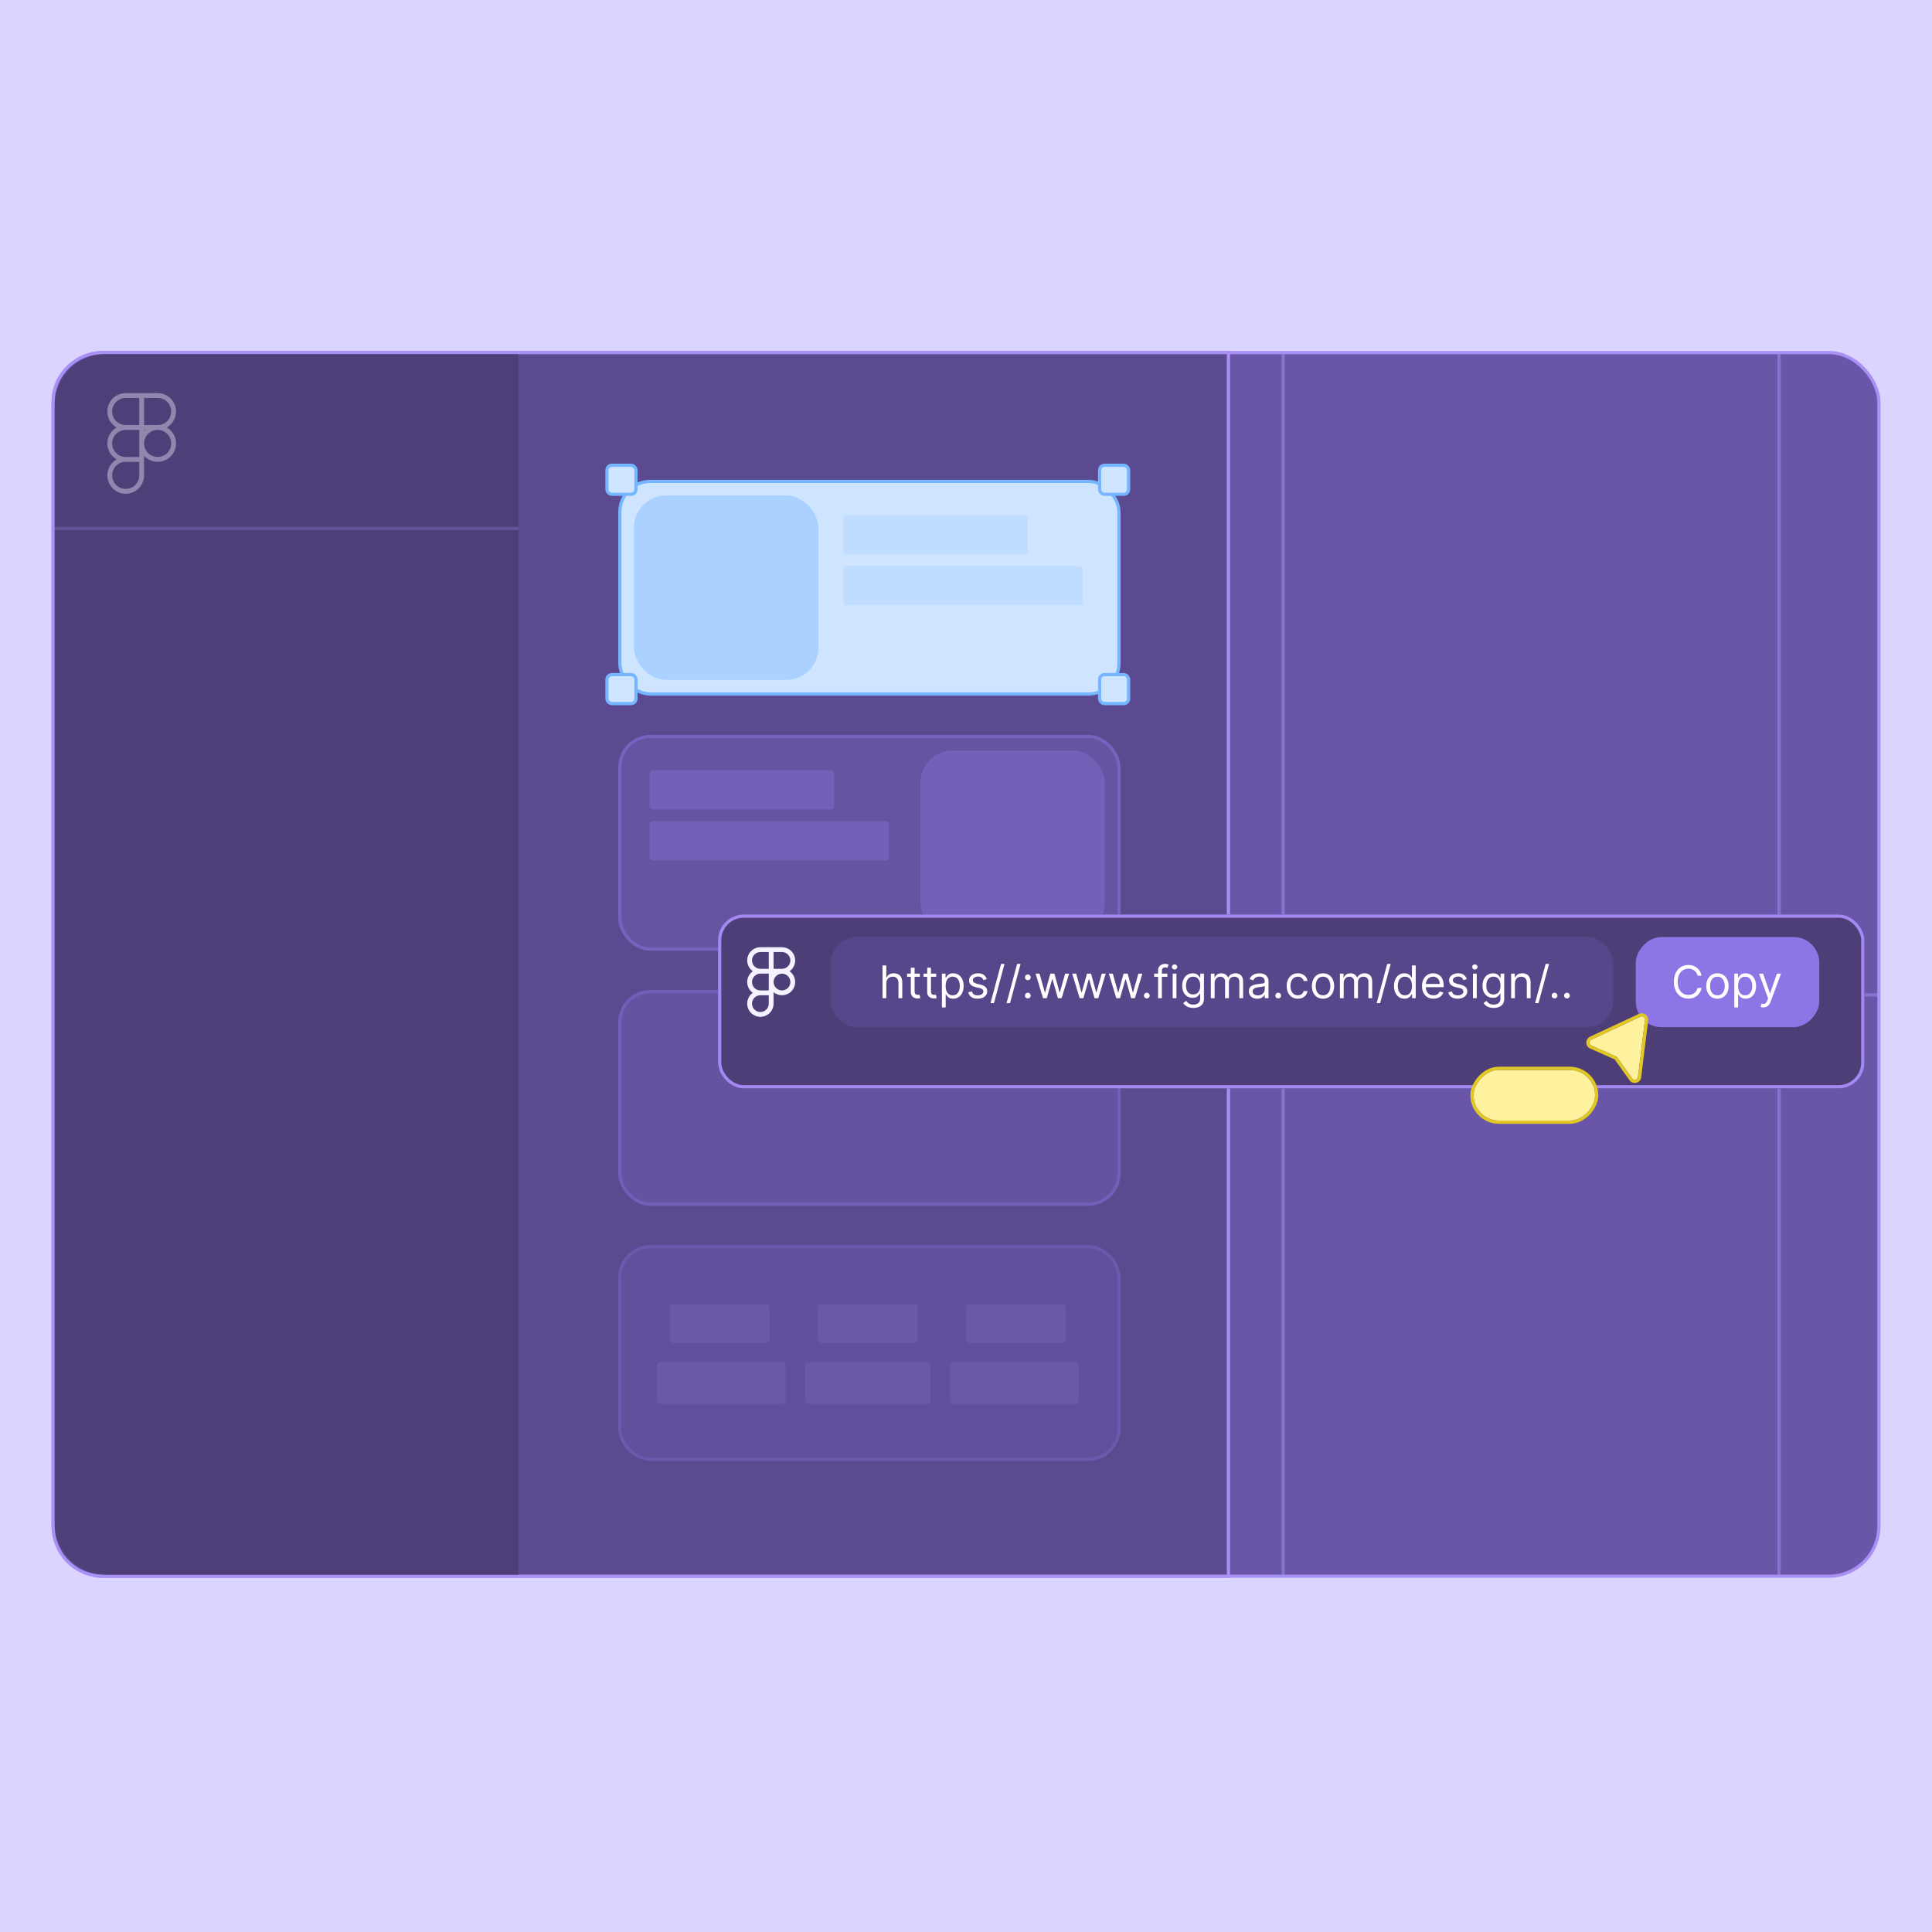 <?xml version="1.0" encoding="UTF-8"?> <svg xmlns="http://www.w3.org/2000/svg" width="600" height="600" viewBox="0 0 600 600" fill="none"><rect width="600" height="600" fill="#DAD4FF"></rect><rect x="16.5" y="109.5" width="567" height="380" rx="15.5" fill="#6956A8" stroke="#A990F5"></rect><path d="M32 109.5H381.5V489.5H32C23.44 489.5 16.5 482.56 16.5 474V125L16.505 124.6C16.717 116.224 23.573 109.5 32 109.5Z" fill="#5B4A90" stroke="#A990F5"></path><path d="M17 126C17 117.163 24.163 110 33 110H161V489H33C24.163 489 17 481.837 17 473V126Z" fill="#4E3F78"></path><g opacity="0.4"><path d="M44.001 122.834H39.042C37.727 122.834 36.466 123.356 35.536 124.286C34.606 125.216 34.084 126.477 34.084 127.792C34.084 129.107 34.606 130.369 35.536 131.298C36.466 132.228 37.727 132.751 39.042 132.751M44.001 122.834V132.751M44.001 122.834H48.959C49.61 122.834 50.255 122.962 50.856 123.211C51.458 123.461 52.005 123.826 52.465 124.286C52.925 124.747 53.291 125.293 53.54 125.895C53.789 126.496 53.917 127.141 53.917 127.792C53.917 128.443 53.789 129.088 53.54 129.69C53.291 130.291 52.925 130.838 52.465 131.298C52.005 131.759 51.458 132.124 50.856 132.373C50.255 132.622 49.61 132.751 48.959 132.751M44.001 132.751H39.042M44.001 132.751H48.959M44.001 132.751V142.667M39.042 132.751C37.727 132.751 36.466 133.273 35.536 134.203C34.606 135.133 34.084 136.394 34.084 137.709C34.084 139.024 34.606 140.285 35.536 141.215C36.466 142.145 37.727 142.667 39.042 142.667M48.959 132.751C48.308 132.751 47.663 132.879 47.062 133.128C46.46 133.377 45.913 133.742 45.453 134.203C44.992 134.663 44.627 135.21 44.378 135.812C44.129 136.413 44.001 137.058 44.001 137.709C44.001 138.36 44.129 139.005 44.378 139.606C44.627 140.208 44.992 140.755 45.453 141.215C45.913 141.675 46.46 142.041 47.062 142.29C47.663 142.539 48.308 142.667 48.959 142.667C49.61 142.667 50.255 142.539 50.856 142.29C51.458 142.041 52.005 141.675 52.465 141.215C52.925 140.755 53.291 140.208 53.54 139.606C53.789 139.005 53.917 138.36 53.917 137.709C53.917 137.058 53.789 136.413 53.54 135.812C53.291 135.21 52.925 134.663 52.465 134.203C52.005 133.742 51.458 133.377 50.856 133.128C50.255 132.879 49.61 132.751 48.959 132.751ZM39.042 142.667C37.727 142.667 36.466 143.19 35.536 144.12C34.606 145.049 34.084 146.311 34.084 147.626C34.084 148.941 34.606 150.202 35.536 151.132C36.466 152.062 37.727 152.584 39.042 152.584C40.357 152.584 41.618 152.062 42.548 151.132C43.478 150.202 44.001 148.941 44.001 147.626V142.667M39.042 142.667H44.001" stroke="#F4F2FF" stroke-width="1.5" stroke-linecap="round" stroke-linejoin="round"></path></g><path d="M161 164.107L17 164.107" stroke="#8973CF" stroke-opacity="0.4"></path><path d="M398.5 110L398.5 490" stroke="#A990F5" stroke-opacity="0.5"></path><path d="M583.496 309.006L398.001 309.006" stroke="#A990F5" stroke-opacity="0.5"></path><path d="M552.5 110L552.5 490" stroke="#A990F5" stroke-opacity="0.5"></path><rect x="192.5" y="149.5" width="155" height="66.031" rx="9.5" fill="#CFE5FF" stroke="#76B5FF"></rect><rect x="196.875" y="153.875" width="57.281" height="57.281" rx="10" fill="#AAD1FF"></rect><rect x="261.906" y="159.969" width="57.281" height="12.188" rx="1" fill="#C0DDFF"></rect><rect x="261.906" y="175.812" width="74.344" height="12.188" rx="1" fill="#C0DDFF"></rect><g opacity="0.8"><rect x="192.5" y="228.719" width="155" height="66.031" rx="9.5" fill="#6956A8" stroke="#7D68CA"></rect><rect x="285.844" y="233.094" width="57.281" height="57.281" rx="10" fill="#7B66C0"></rect><rect x="201.75" y="239.188" width="57.281" height="12.188" rx="1" fill="#7B66C0"></rect><rect x="201.75" y="255.031" width="74.344" height="12.188" rx="1" fill="#7B66C0"></rect></g><g opacity="0.7"><rect x="192.5" y="307.938" width="155" height="66.031" rx="9.5" fill="#6956A8" stroke="#7D68CA"></rect></g><g opacity="0.5"><rect x="192.5" y="387.156" width="155" height="66.031" rx="9.5" fill="#6956A8" stroke="#7D68CA"></rect><rect x="208" y="405" width="31" height="12" rx="1" fill="#7B66C0"></rect><rect x="254" y="405" width="31" height="12" rx="1" fill="#7B66C0"></rect><rect x="300" y="405" width="31" height="12" rx="1" fill="#7B66C0"></rect><rect x="204" y="423" width="40" height="13" rx="1" fill="#7B66C0"></rect><rect x="250" y="423" width="39" height="13" rx="1" fill="#7B66C0"></rect><rect x="295" y="423" width="40" height="13" rx="1" fill="#7B66C0"></rect></g><g filter="url(#filter0_d_2742_2392)"><rect x="217" y="278" width="356" height="54" rx="8" fill="#4D3E78"></rect><rect x="217.5" y="278.5" width="355" height="53" rx="7.5" stroke="#A389F3"></rect></g><rect x="258" y="291" width="243" height="28" rx="8" fill="#574689"></rect><path d="M275.247 305.406V310H274.074V299.818H275.247V303.557H275.347C275.526 303.162 275.794 302.849 276.152 302.617C276.513 302.382 276.994 302.264 277.594 302.264C278.114 302.264 278.57 302.369 278.961 302.577C279.352 302.783 279.655 303.099 279.871 303.527C280.089 303.951 280.199 304.491 280.199 305.148V310H279.026V305.227C279.026 304.621 278.868 304.152 278.553 303.82C278.242 303.486 277.809 303.318 277.256 303.318C276.871 303.318 276.527 303.399 276.222 303.562C275.92 303.724 275.681 303.961 275.506 304.273C275.333 304.584 275.247 304.962 275.247 305.406ZM285.666 302.364V303.358H281.709V302.364H285.666ZM282.862 300.534H284.036V307.812C284.036 308.144 284.084 308.393 284.18 308.558C284.279 308.721 284.405 308.83 284.558 308.886C284.713 308.939 284.878 308.966 285.05 308.966C285.179 308.966 285.285 308.959 285.368 308.946C285.451 308.929 285.517 308.916 285.567 308.906L285.806 309.96C285.726 309.99 285.615 310.02 285.472 310.05C285.33 310.083 285.149 310.099 284.931 310.099C284.599 310.099 284.274 310.028 283.956 309.886C283.641 309.743 283.379 309.526 283.171 309.234C282.965 308.943 282.862 308.575 282.862 308.131V300.534ZM290.752 302.364V303.358H286.795V302.364H290.752ZM287.948 300.534H289.122V307.812C289.122 308.144 289.17 308.393 289.266 308.558C289.365 308.721 289.491 308.83 289.644 308.886C289.799 308.939 289.963 308.966 290.136 308.966C290.265 308.966 290.371 308.959 290.454 308.946C290.537 308.929 290.603 308.916 290.653 308.906L290.892 309.96C290.812 309.99 290.701 310.02 290.558 310.05C290.416 310.083 290.235 310.099 290.017 310.099C289.685 310.099 289.36 310.028 289.042 309.886C288.727 309.743 288.465 309.526 288.257 309.234C288.051 308.943 287.948 308.575 287.948 308.131V300.534ZM292.517 312.864V302.364H293.651V303.577H293.79C293.876 303.444 293.995 303.275 294.148 303.07C294.304 302.861 294.526 302.675 294.814 302.513C295.106 302.347 295.5 302.264 295.997 302.264C296.64 302.264 297.207 302.425 297.698 302.746C298.188 303.068 298.571 303.524 298.846 304.114C299.121 304.704 299.259 305.4 299.259 306.202C299.259 307.01 299.121 307.711 298.846 308.305C298.571 308.895 298.19 309.352 297.703 309.677C297.215 309.998 296.654 310.159 296.017 310.159C295.527 310.159 295.134 310.078 294.839 309.915C294.544 309.75 294.317 309.562 294.158 309.354C293.999 309.142 293.876 308.966 293.79 308.827H293.691V312.864H292.517ZM293.671 306.182C293.671 306.759 293.755 307.267 293.924 307.708C294.093 308.146 294.34 308.489 294.665 308.737C294.99 308.982 295.387 309.105 295.858 309.105C296.349 309.105 296.758 308.976 297.086 308.717C297.418 308.455 297.666 308.104 297.832 307.663C298.001 307.219 298.085 306.725 298.085 306.182C298.085 305.645 298.003 305.161 297.837 304.73C297.674 304.296 297.427 303.953 297.096 303.701C296.768 303.446 296.355 303.318 295.858 303.318C295.381 303.318 294.98 303.439 294.655 303.681C294.33 303.92 294.085 304.254 293.919 304.685C293.753 305.113 293.671 305.612 293.671 306.182ZM306.458 304.074L305.404 304.372C305.337 304.196 305.24 304.026 305.11 303.86C304.984 303.691 304.812 303.552 304.593 303.442C304.374 303.333 304.094 303.278 303.753 303.278C303.286 303.278 302.896 303.386 302.585 303.602C302.276 303.814 302.122 304.084 302.122 304.412C302.122 304.704 302.228 304.934 302.441 305.103C302.653 305.272 302.984 305.413 303.435 305.526L304.568 305.804C305.251 305.97 305.76 306.223 306.095 306.565C306.429 306.903 306.597 307.339 306.597 307.872C306.597 308.31 306.471 308.701 306.219 309.045C305.97 309.39 305.622 309.662 305.175 309.861C304.727 310.06 304.207 310.159 303.614 310.159C302.835 310.159 302.19 309.99 301.68 309.652C301.169 309.314 300.846 308.82 300.71 308.17L301.824 307.892C301.93 308.303 302.131 308.611 302.426 308.817C302.724 309.022 303.113 309.125 303.594 309.125C304.141 309.125 304.575 309.009 304.896 308.777C305.221 308.542 305.384 308.26 305.384 307.932C305.384 307.667 305.291 307.445 305.105 307.266C304.92 307.083 304.635 306.947 304.25 306.858L302.977 306.56C302.278 306.394 301.764 306.137 301.436 305.789C301.111 305.438 300.949 304.999 300.949 304.472C300.949 304.041 301.07 303.66 301.312 303.328C301.557 302.997 301.89 302.737 302.311 302.548C302.735 302.359 303.216 302.264 303.753 302.264C304.509 302.264 305.102 302.43 305.533 302.761C305.967 303.093 306.275 303.53 306.458 304.074ZM311.962 299.341L308.681 311.531H307.607L310.888 299.341H311.962ZM316.953 299.341L313.671 311.531H312.597L315.879 299.341H316.953ZM319.199 310.08C318.953 310.08 318.743 309.992 318.567 309.816C318.391 309.64 318.304 309.43 318.304 309.185C318.304 308.939 318.391 308.729 318.567 308.553C318.743 308.378 318.953 308.29 319.199 308.29C319.444 308.29 319.654 308.378 319.83 308.553C320.006 308.729 320.093 308.939 320.093 309.185C320.093 309.347 320.052 309.496 319.969 309.632C319.89 309.768 319.782 309.877 319.646 309.96C319.513 310.04 319.364 310.08 319.199 310.08ZM319.199 304.412C318.953 304.412 318.743 304.324 318.567 304.148C318.391 303.973 318.304 303.762 318.304 303.517C318.304 303.272 318.391 303.061 318.567 302.886C318.743 302.71 318.953 302.622 319.199 302.622C319.444 302.622 319.654 302.71 319.83 302.886C320.006 303.061 320.093 303.272 320.093 303.517C320.093 303.679 320.052 303.829 319.969 303.964C319.89 304.1 319.782 304.21 319.646 304.293C319.513 304.372 319.364 304.412 319.199 304.412ZM323.929 310L321.602 302.364H322.835L324.486 308.21H324.565L326.196 302.364H327.449L329.06 308.19H329.139L330.79 302.364H332.023L329.696 310H328.543L326.872 304.134H326.753L325.082 310H323.929ZM335.304 310L332.977 302.364H334.21L335.861 308.21H335.94L337.571 302.364H338.824L340.435 308.19H340.514L342.165 302.364H343.398L341.071 310H339.918L338.247 304.134H338.128L336.457 310H335.304ZM346.679 310L344.352 302.364H345.585L347.236 308.21H347.315L348.946 302.364H350.199L351.81 308.19H351.889L353.54 302.364H354.773L352.446 310H351.293L349.622 304.134H349.503L347.832 310H346.679ZM356.14 310.08C355.895 310.08 355.684 309.992 355.509 309.816C355.333 309.64 355.245 309.43 355.245 309.185C355.245 308.939 355.333 308.729 355.509 308.553C355.684 308.378 355.895 308.29 356.14 308.29C356.385 308.29 356.596 308.378 356.771 308.553C356.947 308.729 357.035 308.939 357.035 309.185C357.035 309.347 356.993 309.496 356.911 309.632C356.831 309.768 356.723 309.877 356.587 309.96C356.455 310.04 356.306 310.08 356.14 310.08ZM362.541 302.364V303.358H358.424V302.364H362.541ZM359.657 310V301.31C359.657 300.872 359.76 300.508 359.966 300.216C360.171 299.924 360.438 299.705 360.766 299.56C361.094 299.414 361.44 299.341 361.805 299.341C362.093 299.341 362.329 299.364 362.511 299.411C362.693 299.457 362.829 299.5 362.919 299.54L362.581 300.554C362.521 300.534 362.438 300.509 362.332 300.479C362.229 300.45 362.093 300.435 361.924 300.435C361.537 300.435 361.257 300.532 361.084 300.728C360.915 300.924 360.831 301.21 360.831 301.588V310H359.657ZM364.185 310V302.364H365.358V310H364.185ZM364.782 301.091C364.553 301.091 364.356 301.013 364.19 300.857C364.028 300.701 363.947 300.514 363.947 300.295C363.947 300.077 364.028 299.889 364.19 299.734C364.356 299.578 364.553 299.5 364.782 299.5C365.01 299.5 365.206 299.578 365.368 299.734C365.534 299.889 365.617 300.077 365.617 300.295C365.617 300.514 365.534 300.701 365.368 300.857C365.206 301.013 365.01 301.091 364.782 301.091ZM370.59 313.023C370.023 313.023 369.536 312.95 369.128 312.804C368.721 312.661 368.381 312.473 368.109 312.237C367.841 312.005 367.627 311.757 367.468 311.491L368.402 310.835C368.508 310.974 368.643 311.134 368.805 311.312C368.967 311.495 369.19 311.652 369.471 311.785C369.756 311.921 370.129 311.989 370.59 311.989C371.206 311.989 371.715 311.839 372.116 311.541C372.517 311.243 372.718 310.776 372.718 310.139V308.588H372.618C372.532 308.727 372.409 308.9 372.25 309.105C372.095 309.307 371.869 309.488 371.574 309.647C371.283 309.803 370.888 309.881 370.391 309.881C369.775 309.881 369.221 309.735 368.73 309.443C368.243 309.152 367.857 308.727 367.572 308.17C367.29 307.614 367.15 306.937 367.15 306.142C367.15 305.36 367.287 304.679 367.562 304.099C367.837 303.515 368.22 303.065 368.711 302.746C369.201 302.425 369.768 302.264 370.411 302.264C370.908 302.264 371.302 302.347 371.594 302.513C371.889 302.675 372.114 302.861 372.27 303.07C372.429 303.275 372.552 303.444 372.638 303.577H372.757V302.364H373.891V310.219C373.891 310.875 373.742 311.409 373.444 311.82C373.149 312.234 372.751 312.537 372.25 312.729C371.753 312.925 371.2 313.023 370.59 313.023ZM370.55 308.827C371.021 308.827 371.418 308.719 371.743 308.504C372.068 308.288 372.315 307.978 372.484 307.574C372.653 307.17 372.738 306.686 372.738 306.122C372.738 305.572 372.655 305.086 372.489 304.665C372.323 304.245 372.078 303.915 371.753 303.676C371.428 303.437 371.027 303.318 370.55 303.318C370.053 303.318 369.639 303.444 369.307 303.696C368.979 303.948 368.732 304.286 368.566 304.71C368.404 305.134 368.323 305.605 368.323 306.122C368.323 306.652 368.406 307.121 368.571 307.529C368.74 307.933 368.989 308.252 369.317 308.484C369.649 308.712 370.06 308.827 370.55 308.827ZM376.039 310V302.364H377.172V303.557H377.272C377.431 303.149 377.688 302.833 378.042 302.607C378.397 302.379 378.823 302.264 379.32 302.264C379.824 302.264 380.243 302.379 380.578 302.607C380.916 302.833 381.179 303.149 381.368 303.557H381.448C381.643 303.162 381.937 302.849 382.328 302.617C382.719 302.382 383.188 302.264 383.735 302.264C384.417 302.264 384.976 302.478 385.41 302.906C385.844 303.33 386.061 303.991 386.061 304.889V310H384.888V304.889C384.888 304.326 384.734 303.923 384.426 303.681C384.118 303.439 383.755 303.318 383.337 303.318C382.8 303.318 382.384 303.481 382.089 303.805C381.794 304.127 381.647 304.535 381.647 305.028V310H380.453V304.77C380.453 304.336 380.313 303.986 380.031 303.721C379.749 303.452 379.386 303.318 378.942 303.318C378.637 303.318 378.352 303.399 378.087 303.562C377.825 303.724 377.613 303.95 377.451 304.238C377.292 304.523 377.212 304.853 377.212 305.227V310H376.039ZM390.454 310.179C389.97 310.179 389.531 310.088 389.136 309.906C388.742 309.72 388.429 309.453 388.197 309.105C387.965 308.754 387.849 308.33 387.849 307.832C387.849 307.395 387.935 307.04 388.107 306.768C388.28 306.493 388.51 306.278 388.798 306.122C389.087 305.966 389.405 305.85 389.753 305.774C390.104 305.695 390.457 305.632 390.812 305.585C391.276 305.526 391.652 305.481 391.94 305.451C392.232 305.418 392.444 305.363 392.577 305.287C392.713 305.211 392.781 305.078 392.781 304.889V304.849C392.781 304.359 392.646 303.978 392.378 303.706C392.113 303.434 391.71 303.298 391.17 303.298C390.61 303.298 390.17 303.421 389.852 303.666C389.534 303.911 389.31 304.173 389.181 304.452L388.067 304.054C388.266 303.59 388.531 303.229 388.863 302.97C389.198 302.708 389.562 302.526 389.957 302.423C390.354 302.317 390.746 302.264 391.13 302.264C391.375 302.264 391.657 302.294 391.975 302.354C392.297 302.41 392.607 302.528 392.905 302.707C393.206 302.886 393.457 303.156 393.656 303.517C393.854 303.878 393.954 304.362 393.954 304.969V310H392.781V308.966H392.721C392.641 309.132 392.509 309.309 392.323 309.498C392.138 309.687 391.891 309.848 391.582 309.98C391.274 310.113 390.898 310.179 390.454 310.179ZM390.633 309.125C391.097 309.125 391.488 309.034 391.806 308.852C392.128 308.669 392.37 308.434 392.532 308.146C392.698 307.857 392.781 307.554 392.781 307.236V306.162C392.731 306.222 392.621 306.276 392.452 306.326C392.287 306.372 392.094 306.414 391.876 306.45C391.66 306.483 391.45 306.513 391.244 306.54C391.042 306.563 390.878 306.583 390.752 306.599C390.447 306.639 390.162 306.704 389.897 306.793C389.635 306.879 389.423 307.01 389.261 307.186C389.102 307.358 389.022 307.594 389.022 307.892C389.022 308.3 389.173 308.608 389.474 308.817C389.779 309.022 390.165 309.125 390.633 309.125ZM396.95 310.08C396.705 310.08 396.495 309.992 396.319 309.816C396.143 309.64 396.056 309.43 396.056 309.185C396.056 308.939 396.143 308.729 396.319 308.553C396.495 308.378 396.705 308.29 396.95 308.29C397.196 308.29 397.406 308.378 397.582 308.553C397.758 308.729 397.845 308.939 397.845 309.185C397.845 309.347 397.804 309.496 397.721 309.632C397.642 309.768 397.534 309.877 397.398 309.96C397.265 310.04 397.116 310.08 396.95 310.08ZM403.053 310.159C402.337 310.159 401.721 309.99 401.204 309.652C400.687 309.314 400.289 308.848 400.01 308.255C399.732 307.662 399.593 306.984 399.593 306.222C399.593 305.446 399.735 304.762 400.02 304.168C400.309 303.572 400.71 303.106 401.224 302.771C401.741 302.433 402.344 302.264 403.033 302.264C403.57 302.264 404.054 302.364 404.485 302.562C404.916 302.761 405.269 303.04 405.544 303.398C405.819 303.756 405.99 304.173 406.056 304.651H404.883C404.793 304.303 404.594 303.994 404.286 303.726C403.981 303.454 403.57 303.318 403.053 303.318C402.596 303.318 402.195 303.437 401.85 303.676C401.509 303.911 401.242 304.245 401.05 304.675C400.861 305.103 400.766 305.605 400.766 306.182C400.766 306.772 400.859 307.286 401.045 307.723C401.233 308.161 401.499 308.5 401.84 308.742C402.185 308.984 402.589 309.105 403.053 309.105C403.358 309.105 403.635 309.052 403.883 308.946C404.132 308.84 404.342 308.688 404.515 308.489C404.687 308.29 404.81 308.051 404.883 307.773H406.056C405.99 308.223 405.826 308.629 405.564 308.991C405.305 309.349 404.962 309.634 404.535 309.846C404.11 310.055 403.617 310.159 403.053 310.159ZM410.873 310.159C410.184 310.159 409.579 309.995 409.059 309.667C408.542 309.339 408.137 308.88 407.846 308.29C407.557 307.7 407.413 307.01 407.413 306.222C407.413 305.426 407.557 304.732 407.846 304.138C408.137 303.545 408.542 303.085 409.059 302.756C409.579 302.428 410.184 302.264 410.873 302.264C411.563 302.264 412.166 302.428 412.683 302.756C413.203 303.085 413.608 303.545 413.896 304.138C414.188 304.732 414.334 305.426 414.334 306.222C414.334 307.01 414.188 307.7 413.896 308.29C413.608 308.88 413.203 309.339 412.683 309.667C412.166 309.995 411.563 310.159 410.873 310.159ZM410.873 309.105C411.397 309.105 411.828 308.971 412.166 308.702C412.504 308.434 412.754 308.081 412.917 307.643C413.079 307.206 413.16 306.732 413.16 306.222C413.16 305.711 413.079 305.236 412.917 304.795C412.754 304.354 412.504 303.998 412.166 303.726C411.828 303.454 411.397 303.318 410.873 303.318C410.35 303.318 409.919 303.454 409.581 303.726C409.243 303.998 408.992 304.354 408.83 304.795C408.668 305.236 408.586 305.711 408.586 306.222C408.586 306.732 408.668 307.206 408.83 307.643C408.992 308.081 409.243 308.434 409.581 308.702C409.919 308.971 410.35 309.105 410.873 309.105ZM416.125 310V302.364H417.258V303.557H417.358C417.517 303.149 417.774 302.833 418.128 302.607C418.483 302.379 418.909 302.264 419.406 302.264C419.91 302.264 420.329 302.379 420.664 302.607C421.002 302.833 421.265 303.149 421.454 303.557H421.534C421.729 303.162 422.023 302.849 422.414 302.617C422.805 302.382 423.274 302.264 423.821 302.264C424.503 302.264 425.062 302.478 425.496 302.906C425.93 303.33 426.147 303.991 426.147 304.889V310H424.974V304.889C424.974 304.326 424.82 303.923 424.512 303.681C424.203 303.439 423.841 303.318 423.423 303.318C422.886 303.318 422.47 303.481 422.175 303.805C421.88 304.127 421.733 304.535 421.733 305.028V310H420.539V304.77C420.539 304.336 420.399 303.986 420.117 303.721C419.835 303.452 419.472 303.318 419.028 303.318C418.723 303.318 418.438 303.399 418.173 303.562C417.911 303.724 417.699 303.95 417.537 304.238C417.377 304.523 417.298 304.853 417.298 305.227V310H416.125ZM431.892 299.341L428.611 311.531H427.537L430.818 299.341H431.892ZM436.166 310.159C435.53 310.159 434.968 309.998 434.481 309.677C433.994 309.352 433.613 308.895 433.338 308.305C433.062 307.711 432.925 307.01 432.925 306.202C432.925 305.4 433.062 304.704 433.338 304.114C433.613 303.524 433.995 303.068 434.486 302.746C434.977 302.425 435.543 302.264 436.186 302.264C436.683 302.264 437.076 302.347 437.365 302.513C437.656 302.675 437.878 302.861 438.031 303.07C438.186 303.275 438.307 303.444 438.394 303.577H438.493V299.818H439.666V310H438.533V308.827H438.394C438.307 308.966 438.185 309.142 438.026 309.354C437.867 309.562 437.64 309.75 437.345 309.915C437.05 310.078 436.657 310.159 436.166 310.159ZM436.325 309.105C436.796 309.105 437.194 308.982 437.519 308.737C437.843 308.489 438.09 308.146 438.259 307.708C438.428 307.267 438.513 306.759 438.513 306.182C438.513 305.612 438.43 305.113 438.264 304.685C438.099 304.254 437.853 303.92 437.529 303.681C437.204 303.439 436.803 303.318 436.325 303.318C435.828 303.318 435.414 303.446 435.083 303.701C434.754 303.953 434.508 304.296 434.342 304.73C434.179 305.161 434.098 305.645 434.098 306.182C434.098 306.725 434.181 307.219 434.347 307.663C434.516 308.104 434.764 308.455 435.093 308.717C435.424 308.976 435.835 309.105 436.325 309.105ZM445.18 310.159C444.444 310.159 443.809 309.997 443.276 309.672C442.745 309.344 442.336 308.886 442.048 308.3C441.763 307.71 441.62 307.024 441.62 306.241C441.62 305.459 441.763 304.77 442.048 304.173C442.336 303.573 442.737 303.106 443.251 302.771C443.768 302.433 444.371 302.264 445.061 302.264C445.458 302.264 445.851 302.33 446.239 302.463C446.627 302.596 446.98 302.811 447.298 303.109C447.616 303.404 447.869 303.795 448.058 304.283C448.247 304.77 448.342 305.37 448.342 306.082V306.58H442.455V305.565H447.149C447.149 305.134 447.062 304.75 446.89 304.412C446.721 304.074 446.479 303.807 446.164 303.612C445.853 303.416 445.485 303.318 445.061 303.318C444.593 303.318 444.189 303.434 443.847 303.666C443.509 303.895 443.249 304.193 443.067 304.561C442.885 304.929 442.794 305.323 442.794 305.744V306.42C442.794 306.997 442.893 307.486 443.092 307.887C443.294 308.285 443.574 308.588 443.932 308.797C444.29 309.002 444.706 309.105 445.18 309.105C445.488 309.105 445.767 309.062 446.015 308.976C446.267 308.886 446.484 308.754 446.666 308.578C446.849 308.399 446.99 308.177 447.089 307.912L448.222 308.23C448.103 308.615 447.903 308.953 447.621 309.244C447.339 309.533 446.991 309.758 446.577 309.92C446.163 310.08 445.697 310.159 445.18 310.159ZM455.536 304.074L454.482 304.372C454.415 304.196 454.318 304.026 454.188 303.86C454.062 303.691 453.89 303.552 453.671 303.442C453.453 303.333 453.173 303.278 452.831 303.278C452.364 303.278 451.974 303.386 451.663 303.602C451.355 303.814 451.2 304.084 451.2 304.412C451.2 304.704 451.307 304.934 451.519 305.103C451.731 305.272 452.062 305.413 452.513 305.526L453.646 305.804C454.329 305.97 454.838 306.223 455.173 306.565C455.508 306.903 455.675 307.339 455.675 307.872C455.675 308.31 455.549 308.701 455.297 309.045C455.048 309.39 454.7 309.662 454.253 309.861C453.806 310.06 453.285 310.159 452.692 310.159C451.913 310.159 451.268 309.99 450.758 309.652C450.248 309.314 449.924 308.82 449.789 308.17L450.902 307.892C451.008 308.303 451.209 308.611 451.504 308.817C451.802 309.022 452.191 309.125 452.672 309.125C453.219 309.125 453.653 309.009 453.975 308.777C454.299 308.542 454.462 308.26 454.462 307.932C454.462 307.667 454.369 307.445 454.183 307.266C453.998 307.083 453.713 306.947 453.328 306.858L452.056 306.56C451.356 306.394 450.843 306.137 450.514 305.789C450.19 305.438 450.027 304.999 450.027 304.472C450.027 304.041 450.148 303.66 450.39 303.328C450.635 302.997 450.968 302.737 451.389 302.548C451.814 302.359 452.294 302.264 452.831 302.264C453.587 302.264 454.18 302.43 454.611 302.761C455.045 303.093 455.353 303.53 455.536 304.074ZM457.441 310V302.364H458.614V310H457.441ZM458.038 301.091C457.809 301.091 457.612 301.013 457.446 300.857C457.284 300.701 457.202 300.514 457.202 300.295C457.202 300.077 457.284 299.889 457.446 299.734C457.612 299.578 457.809 299.5 458.038 299.5C458.266 299.5 458.462 299.578 458.624 299.734C458.79 299.889 458.873 300.077 458.873 300.295C458.873 300.514 458.79 300.701 458.624 300.857C458.462 301.013 458.266 301.091 458.038 301.091ZM463.846 313.023C463.279 313.023 462.792 312.95 462.384 312.804C461.976 312.661 461.637 312.473 461.365 312.237C461.096 312.005 460.883 311.757 460.724 311.491L461.658 310.835C461.764 310.974 461.898 311.134 462.061 311.312C462.223 311.495 462.445 311.652 462.727 311.785C463.012 311.921 463.385 311.989 463.846 311.989C464.462 311.989 464.971 311.839 465.372 311.541C465.773 311.243 465.974 310.776 465.974 310.139V308.588H465.874C465.788 308.727 465.665 308.9 465.506 309.105C465.35 309.307 465.125 309.488 464.83 309.647C464.538 309.803 464.144 309.881 463.647 309.881C463.03 309.881 462.477 309.735 461.986 309.443C461.499 309.152 461.113 308.727 460.828 308.17C460.546 307.614 460.405 306.937 460.405 306.142C460.405 305.36 460.543 304.679 460.818 304.099C461.093 303.515 461.476 303.065 461.966 302.746C462.457 302.425 463.024 302.264 463.667 302.264C464.164 302.264 464.558 302.347 464.85 302.513C465.145 302.675 465.37 302.861 465.526 303.07C465.685 303.275 465.808 303.444 465.894 303.577H466.013V302.364H467.147V310.219C467.147 310.875 466.998 311.409 466.699 311.82C466.404 312.234 466.007 312.537 465.506 312.729C465.009 312.925 464.456 313.023 463.846 313.023ZM463.806 308.827C464.277 308.827 464.674 308.719 464.999 308.504C465.324 308.288 465.571 307.978 465.74 307.574C465.909 307.17 465.993 306.686 465.993 306.122C465.993 305.572 465.911 305.086 465.745 304.665C465.579 304.245 465.334 303.915 465.009 303.676C464.684 303.437 464.283 303.318 463.806 303.318C463.309 303.318 462.894 303.444 462.563 303.696C462.235 303.948 461.988 304.286 461.822 304.71C461.66 305.134 461.579 305.605 461.579 306.122C461.579 306.652 461.662 307.121 461.827 307.529C461.996 307.933 462.245 308.252 462.573 308.484C462.904 308.712 463.315 308.827 463.806 308.827ZM470.468 305.406V310H469.295V302.364H470.428V303.557H470.528C470.706 303.169 470.978 302.857 471.343 302.622C471.707 302.384 472.178 302.264 472.755 302.264C473.272 302.264 473.724 302.37 474.112 302.582C474.5 302.791 474.801 303.109 475.017 303.537C475.232 303.961 475.34 304.498 475.34 305.148V310H474.167V305.227C474.167 304.627 474.011 304.16 473.699 303.825C473.388 303.487 472.96 303.318 472.417 303.318C472.042 303.318 471.707 303.399 471.412 303.562C471.121 303.724 470.89 303.961 470.721 304.273C470.552 304.584 470.468 304.962 470.468 305.406ZM481.083 299.341L477.802 311.531H476.728L480.01 299.341H481.083ZM482.769 310.08C482.524 310.08 482.313 309.992 482.137 309.816C481.962 309.64 481.874 309.43 481.874 309.185C481.874 308.939 481.962 308.729 482.137 308.553C482.313 308.378 482.524 308.29 482.769 308.29C483.014 308.29 483.225 308.378 483.4 308.553C483.576 308.729 483.664 308.939 483.664 309.185C483.664 309.347 483.622 309.496 483.539 309.632C483.46 309.768 483.352 309.877 483.216 309.96C483.084 310.04 482.935 310.08 482.769 310.08ZM486.624 310.08C486.379 310.08 486.169 309.992 485.993 309.816C485.817 309.64 485.729 309.43 485.729 309.185C485.729 308.939 485.817 308.729 485.993 308.553C486.169 308.378 486.379 308.29 486.624 308.29C486.87 308.29 487.08 308.378 487.256 308.553C487.431 308.729 487.519 308.939 487.519 309.185C487.519 309.347 487.478 309.496 487.395 309.632C487.315 309.768 487.208 309.877 487.072 309.96C486.939 310.04 486.79 310.08 486.624 310.08Z" fill="white"></path><rect width="57" height="28" rx="8" transform="matrix(-1 0 0 1 565 291)" fill="#8D75E6"></rect><path d="M528.426 303H527.193C527.12 302.645 526.993 302.334 526.81 302.065C526.631 301.797 526.413 301.571 526.154 301.389C525.899 301.204 525.616 301.064 525.304 300.972C524.992 300.879 524.668 300.832 524.33 300.832C523.713 300.832 523.155 300.988 522.654 301.3C522.157 301.611 521.761 302.07 521.466 302.677C521.174 303.283 521.028 304.027 521.028 304.909C521.028 305.791 521.174 306.535 521.466 307.141C521.761 307.748 522.157 308.207 522.654 308.518C523.155 308.83 523.713 308.986 524.33 308.986C524.668 308.986 524.992 308.939 525.304 308.847C525.616 308.754 525.899 308.616 526.154 308.434C526.413 308.248 526.631 308.021 526.81 307.753C526.993 307.481 527.12 307.17 527.193 306.818H528.426C528.333 307.339 528.164 307.804 527.919 308.215C527.674 308.626 527.369 308.976 527.004 309.264C526.64 309.549 526.23 309.766 525.776 309.915C525.326 310.065 524.843 310.139 524.33 310.139C523.461 310.139 522.689 309.927 522.013 309.503C521.337 309.079 520.805 308.475 520.417 307.693C520.029 306.911 519.835 305.983 519.835 304.909C519.835 303.835 520.029 302.907 520.417 302.125C520.805 301.343 521.337 300.74 522.013 300.315C522.689 299.891 523.461 299.679 524.33 299.679C524.843 299.679 525.326 299.754 525.776 299.903C526.23 300.052 526.64 300.271 527.004 300.559C527.369 300.844 527.674 301.192 527.919 301.603C528.164 302.011 528.333 302.476 528.426 303ZM533.362 310.159C532.672 310.159 532.067 309.995 531.547 309.667C531.03 309.339 530.626 308.88 530.334 308.29C530.046 307.7 529.901 307.01 529.901 306.222C529.901 305.426 530.046 304.732 530.334 304.138C530.626 303.545 531.03 303.085 531.547 302.756C532.067 302.428 532.672 302.264 533.362 302.264C534.051 302.264 534.654 302.428 535.171 302.756C535.692 303.085 536.096 303.545 536.384 304.138C536.676 304.732 536.822 305.426 536.822 306.222C536.822 307.01 536.676 307.7 536.384 308.29C536.096 308.88 535.692 309.339 535.171 309.667C534.654 309.995 534.051 310.159 533.362 310.159ZM533.362 309.105C533.885 309.105 534.316 308.971 534.654 308.702C534.992 308.434 535.243 308.081 535.405 307.643C535.567 307.206 535.649 306.732 535.649 306.222C535.649 305.711 535.567 305.236 535.405 304.795C535.243 304.354 534.992 303.998 534.654 303.726C534.316 303.454 533.885 303.318 533.362 303.318C532.838 303.318 532.407 303.454 532.069 303.726C531.731 303.998 531.481 304.354 531.318 304.795C531.156 305.236 531.075 305.711 531.075 306.222C531.075 306.732 531.156 307.206 531.318 307.643C531.481 308.081 531.731 308.434 532.069 308.702C532.407 308.971 532.838 309.105 533.362 309.105ZM538.613 312.864V302.364H539.746V303.577H539.886C539.972 303.444 540.091 303.275 540.244 303.07C540.399 302.861 540.621 302.675 540.91 302.513C541.201 302.347 541.596 302.264 542.093 302.264C542.736 302.264 543.303 302.425 543.793 302.746C544.284 303.068 544.667 303.524 544.942 304.114C545.217 304.704 545.354 305.4 545.354 306.202C545.354 307.01 545.217 307.711 544.942 308.305C544.667 308.895 544.286 309.352 543.798 309.677C543.311 309.998 542.749 310.159 542.113 310.159C541.622 310.159 541.23 310.078 540.935 309.915C540.64 309.75 540.413 309.562 540.254 309.354C540.094 309.142 539.972 308.966 539.886 308.827H539.786V312.864H538.613ZM539.766 306.182C539.766 306.759 539.851 307.267 540.02 307.708C540.189 308.146 540.436 308.489 540.761 308.737C541.085 308.982 541.483 309.105 541.954 309.105C542.444 309.105 542.854 308.976 543.182 308.717C543.513 308.455 543.762 308.104 543.928 307.663C544.097 307.219 544.181 306.725 544.181 306.182C544.181 305.645 544.098 305.161 543.933 304.73C543.77 304.296 543.523 303.953 543.192 303.701C542.864 303.446 542.451 303.318 541.954 303.318C541.477 303.318 541.076 303.439 540.751 303.681C540.426 303.92 540.181 304.254 540.015 304.685C539.849 305.113 539.766 305.612 539.766 306.182ZM547.626 312.864C547.428 312.864 547.25 312.847 547.094 312.814C546.939 312.784 546.831 312.754 546.771 312.724L547.07 311.69C547.355 311.763 547.607 311.79 547.825 311.77C548.044 311.75 548.238 311.652 548.407 311.477C548.579 311.304 548.737 311.024 548.879 310.636L549.098 310.04L546.274 302.364H547.547L549.655 308.449H549.734L551.842 302.364H553.115L549.874 311.114C549.728 311.508 549.547 311.835 549.332 312.093C549.116 312.355 548.866 312.549 548.581 312.675C548.299 312.801 547.981 312.864 547.626 312.864Z" fill="white"></path><path d="M239.499 294.916H236.145C235.256 294.916 234.402 295.269 233.773 295.898C233.144 296.527 232.791 297.381 232.791 298.27C232.791 299.16 233.144 300.013 233.773 300.642C234.402 301.271 235.256 301.624 236.145 301.624M239.499 294.916V301.624M239.499 294.916H242.854C243.294 294.916 243.73 295.003 244.137 295.171C244.544 295.34 244.914 295.587 245.225 295.898C245.537 296.21 245.784 296.58 245.952 296.987C246.121 297.394 246.208 297.83 246.208 298.27C246.208 298.711 246.121 299.147 245.952 299.554C245.784 299.961 245.537 300.33 245.225 300.642C244.914 300.953 244.544 301.2 244.137 301.369C243.73 301.538 243.294 301.624 242.854 301.624M239.499 301.624H236.145M239.499 301.624H242.854M239.499 301.624V308.333M236.145 301.624C235.256 301.624 234.402 301.978 233.773 302.607C233.144 303.236 232.791 304.089 232.791 304.979C232.791 305.868 233.144 306.721 233.773 307.35C234.402 307.979 235.256 308.333 236.145 308.333M242.854 301.624C242.413 301.624 241.977 301.711 241.57 301.88C241.163 302.048 240.793 302.295 240.482 302.607C240.17 302.918 239.923 303.288 239.755 303.695C239.586 304.102 239.499 304.538 239.499 304.979C239.499 305.419 239.586 305.855 239.755 306.262C239.923 306.669 240.17 307.039 240.482 307.35C240.793 307.662 241.163 307.909 241.57 308.077C241.977 308.246 242.413 308.333 242.854 308.333C243.294 308.333 243.73 308.246 244.137 308.077C244.544 307.909 244.914 307.662 245.225 307.35C245.537 307.039 245.784 306.669 245.952 306.262C246.121 305.855 246.208 305.419 246.208 304.979C246.208 304.538 246.121 304.102 245.952 303.695C245.784 303.288 245.537 302.918 245.225 302.607C244.914 302.295 244.544 302.048 244.137 301.88C243.73 301.711 243.294 301.624 242.854 301.624ZM236.145 308.333C235.256 308.333 234.402 308.686 233.773 309.315C233.144 309.944 232.791 310.797 232.791 311.687C232.791 312.576 233.144 313.43 233.773 314.059C234.402 314.688 235.256 315.041 236.145 315.041C237.035 315.041 237.888 314.688 238.517 314.059C239.146 313.43 239.499 312.576 239.499 311.687V308.333M236.145 308.333H239.499" stroke="#F4F2FF" stroke-width="1.5" stroke-linecap="round" stroke-linejoin="round"></path><g filter="url(#filter1_d_2742_2392)"><rect width="37.716" height="15.715" rx="7.858" transform="matrix(-1 0 0 1 498.359 329.285)" fill="#FFF29E"></rect><rect x="0.5" y="-0.5" width="38.716" height="16.715" rx="8.358" transform="matrix(-1 0 0 1 499.359 329.285)" stroke="#E2C823"></rect></g><g filter="url(#filter2_d_2742_2392)"><path d="M511.691 331.45L513.853 313.791C513.948 313.011 513.149 312.431 512.438 312.763L497.201 319.873C496.424 320.236 496.434 321.344 497.217 321.693L504.844 325.09C505.006 325.162 505.147 325.277 505.25 325.422L509.884 331.91C510.414 332.652 511.58 332.355 511.691 331.45Z" fill="#FFF29E"></path><path d="M514.35 313.852C514.493 312.682 513.294 311.812 512.227 312.31L496.99 319.42C495.825 319.964 495.839 321.626 497.014 322.149L504.641 325.547C504.722 325.583 504.792 325.641 504.844 325.713L509.478 332.2C510.273 333.313 512.02 332.868 512.187 331.511L514.35 313.852Z" stroke="#E2C823"></path></g><rect x="188.5" y="144.5" width="9" height="9" rx="1.5" fill="#CFE5FF" stroke="#76B5FF"></rect><rect x="341.5" y="144.5" width="9" height="9" rx="1.5" fill="#CFE5FF" stroke="#76B5FF"></rect><rect x="188.5" y="209.5" width="9" height="9" rx="1.5" fill="#CFE5FF" stroke="#76B5FF"></rect><rect x="341.5" y="209.5" width="9" height="9" rx="1.5" fill="#CFE5FF" stroke="#76B5FF"></rect><defs><filter id="filter0_d_2742_2392" x="217" y="278" width="362" height="60" filterUnits="userSpaceOnUse" color-interpolation-filters="sRGB"><feFlood flood-opacity="0" result="BackgroundImageFix"></feFlood><feColorMatrix in="SourceAlpha" type="matrix" values="0 0 0 0 0 0 0 0 0 0 0 0 0 0 0 0 0 0 127 0" result="hardAlpha"></feColorMatrix><feOffset dx="6" dy="6"></feOffset><feComposite in2="hardAlpha" operator="out"></feComposite><feColorMatrix type="matrix" values="0 0 0 0 0 0 0 0 0 0 0 0 0 0 0 0 0 0 0.15 0"></feColorMatrix><feBlend mode="normal" in2="BackgroundImageFix" result="effect1_dropShadow_2742_2392"></feBlend><feBlend mode="normal" in="SourceGraphic" in2="effect1_dropShadow_2742_2392" result="shape"></feBlend></filter><filter id="filter1_d_2742_2392" x="456.643" y="328.285" width="42.717" height="20.715" filterUnits="userSpaceOnUse" color-interpolation-filters="sRGB"><feFlood flood-opacity="0" result="BackgroundImageFix"></feFlood><feColorMatrix in="SourceAlpha" type="matrix" values="0 0 0 0 0 0 0 0 0 0 0 0 0 0 0 0 0 0 127 0" result="hardAlpha"></feColorMatrix><feOffset dx="-3" dy="3"></feOffset><feComposite in2="hardAlpha" operator="out"></feComposite><feColorMatrix type="matrix" values="0 0 0 0 1 0 0 0 0 0.878 0 0 0 0 0.102 0 0 0 0.25 0"></feColorMatrix><feBlend mode="normal" in2="BackgroundImageFix" result="effect1_dropShadow_2742_2392"></feBlend><feBlend mode="normal" in="SourceGraphic" in2="effect1_dropShadow_2742_2392" result="shape"></feBlend></filter><filter id="filter2_d_2742_2392" x="492.625" y="311.666" width="22.236" height="24.664" filterUnits="userSpaceOnUse" color-interpolation-filters="sRGB"><feFlood flood-opacity="0" result="BackgroundImageFix"></feFlood><feColorMatrix in="SourceAlpha" type="matrix" values="0 0 0 0 0 0 0 0 0 0 0 0 0 0 0 0 0 0 127 0" result="hardAlpha"></feColorMatrix><feOffset dx="-3" dy="3"></feOffset><feComposite in2="hardAlpha" operator="out"></feComposite><feColorMatrix type="matrix" values="0 0 0 0 1 0 0 0 0 0.878 0 0 0 0 0.102 0 0 0 0.25 0"></feColorMatrix><feBlend mode="normal" in2="BackgroundImageFix" result="effect1_dropShadow_2742_2392"></feBlend><feBlend mode="normal" in="SourceGraphic" in2="effect1_dropShadow_2742_2392" result="shape"></feBlend></filter></defs></svg> 